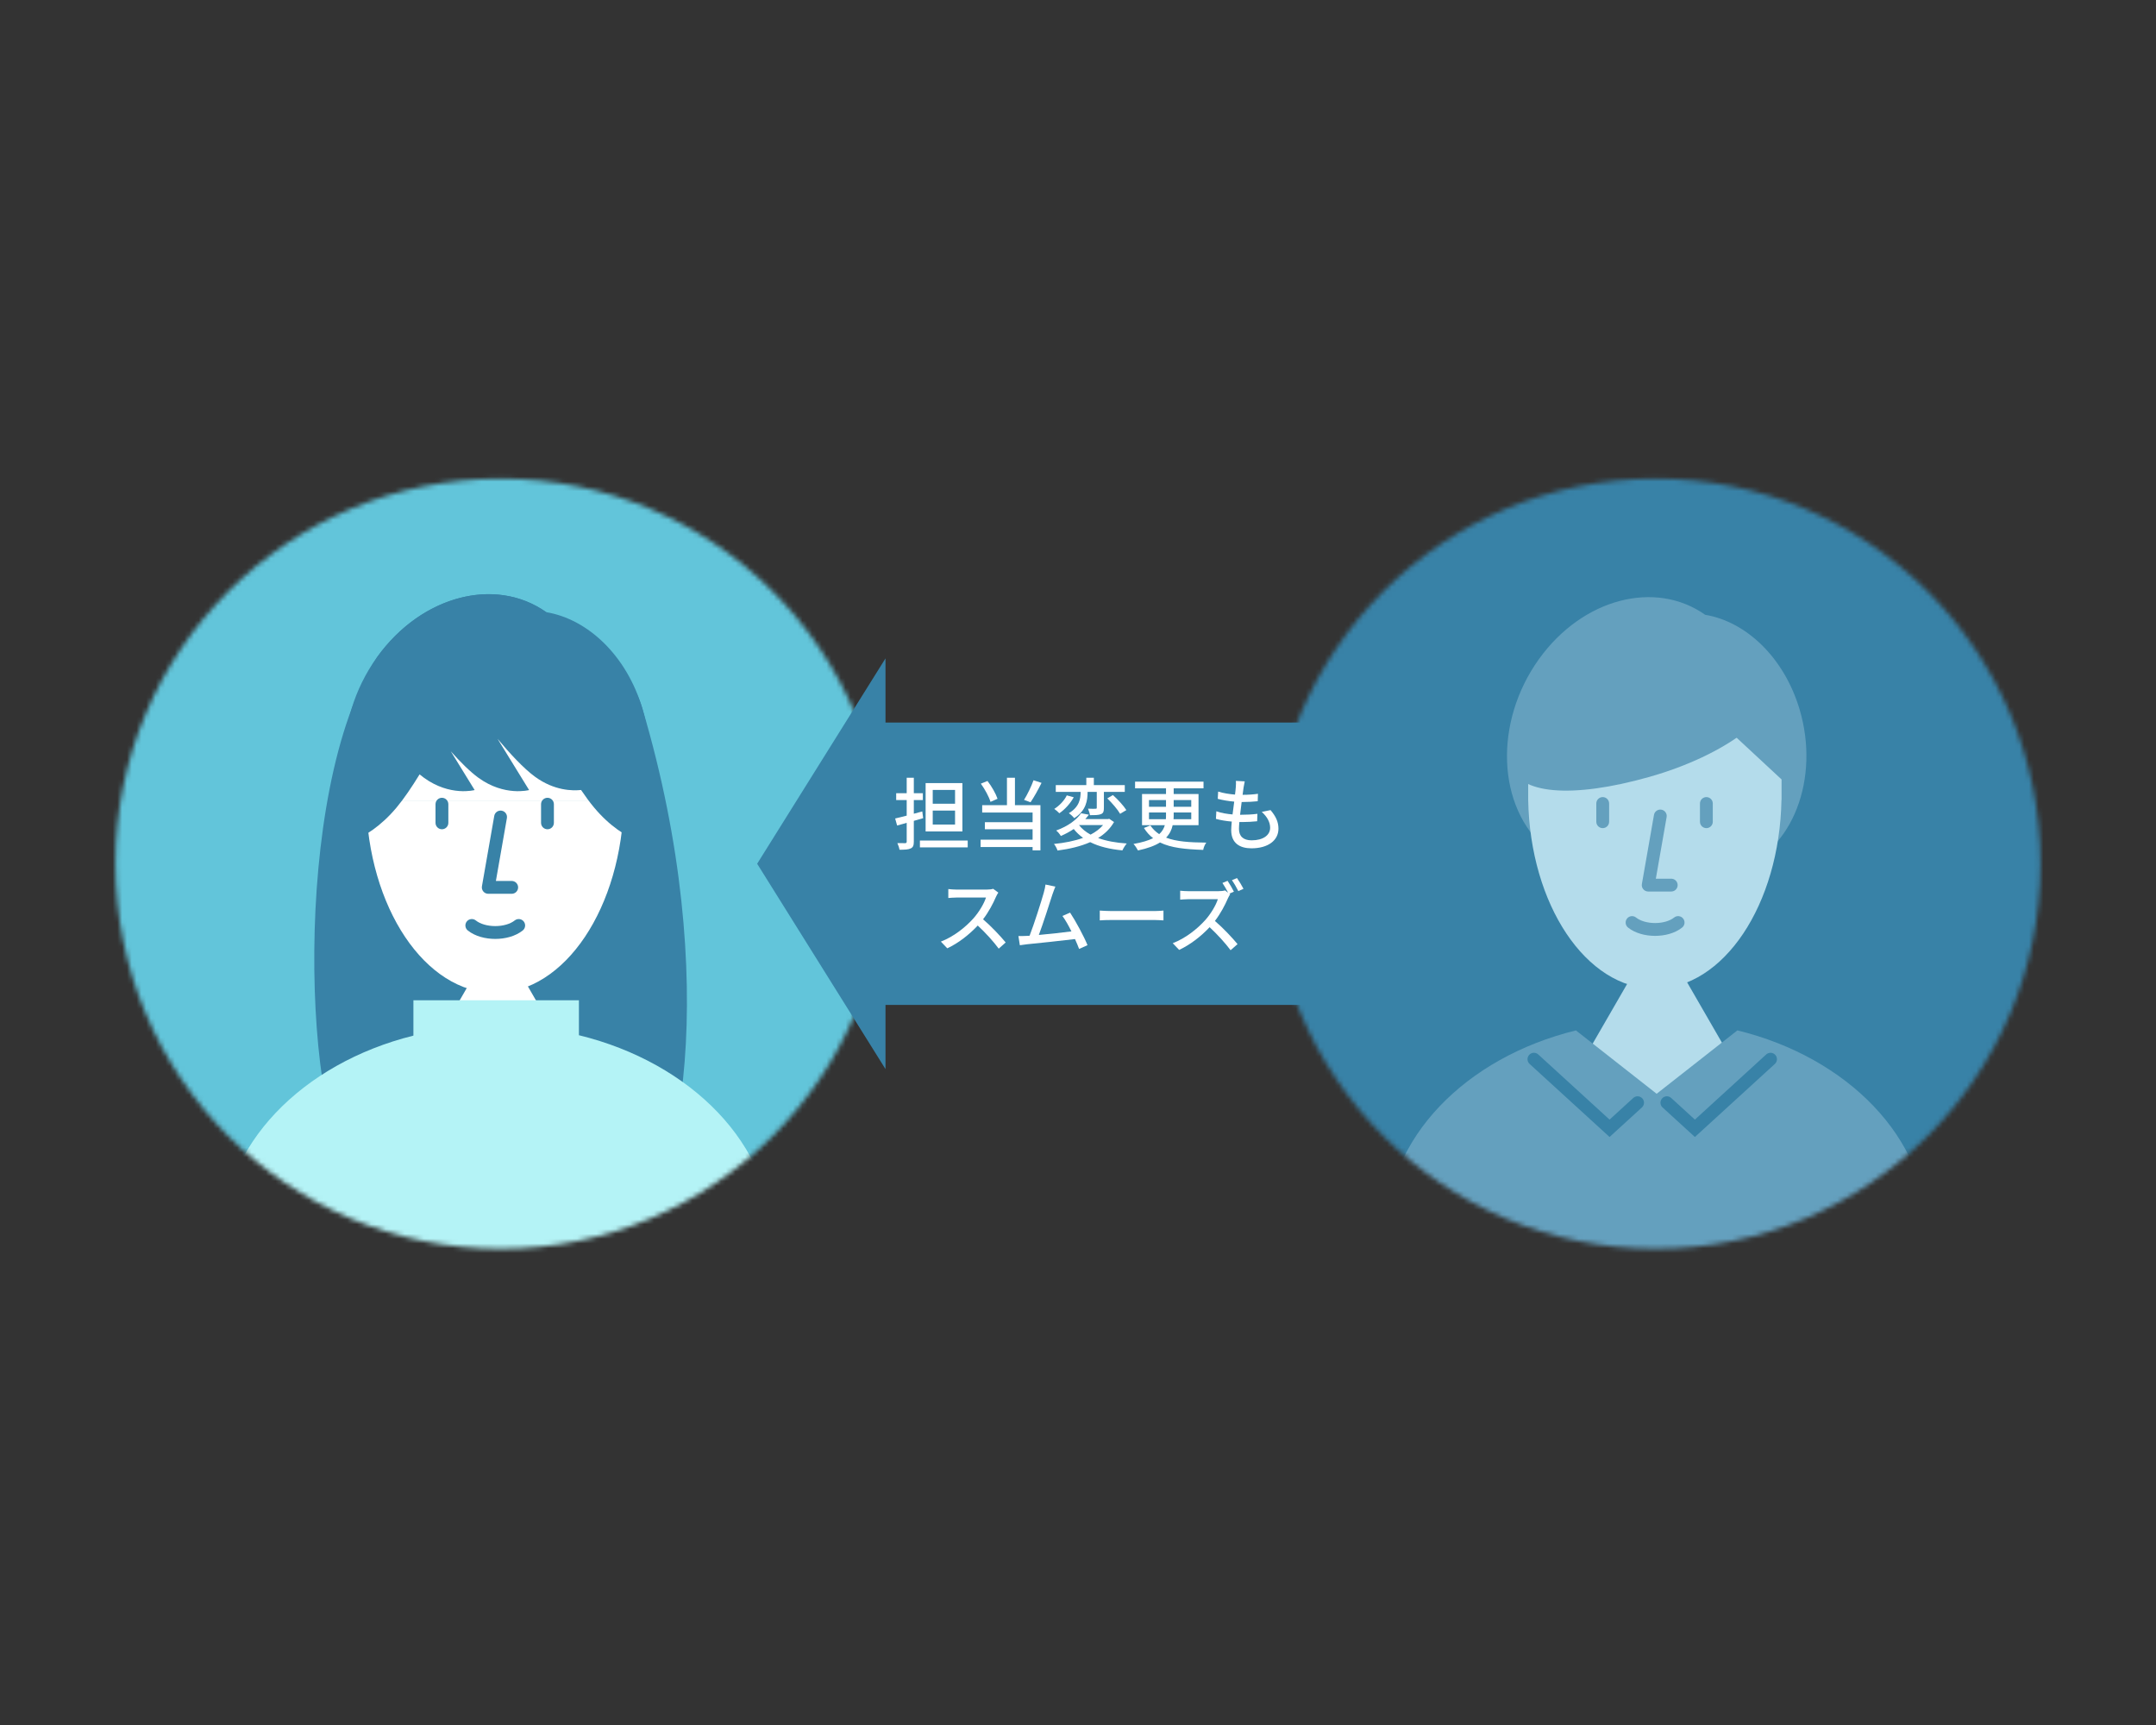 <svg width="450" height="360" viewBox="0 0 450 360" fill="none" xmlns="http://www.w3.org/2000/svg">
<rect x="0" y="0" width="450" height="360" fill="#333333" stroke="none"/>
<mask id="mask0_100_7206" style="mask-type:alpha" maskUnits="userSpaceOnUse" x="24" y="99" width="161" height="162">
<path d="M184.82 180.257C184.82 224.637 148.843 260.614 104.463 260.614C60.083 260.614 24.105 224.637 24.105 180.257C24.105 135.877 60.083 99.899 104.463 99.899C148.843 99.899 184.82 135.877 184.82 180.257Z" fill="#6FCDE1"/>
</mask>
<g mask="url(#mask0_100_7206)">
<path d="M214.947 173.863C214.947 235.414 165.255 285.31 103.957 285.31C42.659 285.31 -7.033 235.414 -7.033 173.863C-7.033 112.313 42.659 62.417 103.957 62.417C165.255 62.417 214.947 112.313 214.947 173.863Z" fill="#62C5DA"/>
<path fill-rule="evenodd" clip-rule="evenodd" d="M104.831 179.716C96.492 183.772 87.183 183.317 80.328 177.575C69.749 168.713 69.021 150.613 78.701 137.149C87.971 124.254 103.425 120.286 114.008 127.756C122.722 129.211 130.798 136.842 134.073 147.858C138.447 162.571 132.6 177.752 121.015 181.765C115.576 183.649 109.839 182.736 104.831 179.716Z" fill="#3882A7"/>
<path fill-rule="evenodd" clip-rule="evenodd" d="M102.988 199.108C92.826 223.09 80.946 250.848 74.108 245.119C63.529 236.258 60.472 165.123 78.703 137.149C88.285 123.82 104.474 120.029 115.062 128.549C123.707 131.237 131.729 139.955 134.077 147.858C150.824 204.214 142.058 252.016 130.473 256.029C123.194 258.55 111.649 226.748 102.988 199.108Z" fill="#3882A7"/>
<path d="M103.903 194.98L128.808 238.117H78.998L103.903 194.98Z" fill="white"/>
<path fill-rule="evenodd" clip-rule="evenodd" d="M114.889 148.48L76.404 162.74V167.078H130.249V162.74L114.889 148.48ZM103.315 207.225C88.703 207.225 76.811 189.359 76.403 167.084H130.226C129.819 189.359 117.926 207.225 103.315 207.225Z" fill="white"/>
<path fill-rule="evenodd" clip-rule="evenodd" d="M104.711 169.185C105.439 169.313 105.927 170.007 105.799 170.736L103.502 183.852H106.803C107.543 183.852 108.142 184.452 108.142 185.191C108.142 185.931 107.543 186.531 106.803 186.531H101.908C101.513 186.531 101.137 186.356 100.883 186.053C100.628 185.75 100.521 185.35 100.589 184.96L103.161 170.274C103.288 169.545 103.982 169.058 104.711 169.185Z" fill="#3882A7"/>
<path fill-rule="evenodd" clip-rule="evenodd" d="M97.43 192.304C97.892 191.727 98.735 191.633 99.313 192.095C100.225 192.825 101.729 193.27 103.371 193.27C105.013 193.27 106.517 192.825 107.429 192.095C108.007 191.633 108.85 191.727 109.312 192.304C109.774 192.882 109.68 193.725 109.103 194.187C107.567 195.415 105.4 195.949 103.371 195.949C101.342 195.949 99.175 195.415 97.639 194.187C97.062 193.725 96.968 192.882 97.43 192.304Z" fill="#3882A7"/>
<path fill-rule="evenodd" clip-rule="evenodd" d="M92.24 166.494C92.98 166.494 93.579 167.094 93.579 167.833V171.724C93.579 172.464 92.98 173.063 92.24 173.063C91.501 173.063 90.901 172.464 90.901 171.724V167.833C90.901 167.094 91.501 166.494 92.24 166.494Z" fill="#3882A7"/>
<path fill-rule="evenodd" clip-rule="evenodd" d="M114.268 166.494C115.008 166.494 115.607 167.094 115.607 167.833V171.724C115.607 172.464 115.008 173.063 114.268 173.063C113.528 173.063 112.929 172.464 112.929 171.724V167.833C112.929 167.094 113.528 166.494 114.268 166.494Z" fill="#3882A7"/>
<path fill-rule="evenodd" clip-rule="evenodd" d="M120.832 208.757H86.287V216.127C63.044 221.925 46.204 239.002 46.204 259.166C46.204 284.103 103.729 271.479 103.729 271.479C103.729 271.479 161.254 284.103 161.254 259.166C161.254 238.918 144.273 221.782 120.878 216.055L120.832 216.091V208.757Z" fill="#B4F3F6"/>
<path fill-rule="evenodd" clip-rule="evenodd" d="M69.097 176.693C69.097 176.693 76.13 176.485 82.785 168.508C84.307 166.683 85.95 164.26 87.578 161.609C87.888 161.864 88.192 162.1 88.488 162.315C93.944 166.276 99.069 164.881 99.069 164.881L94.089 156.794C96.039 158.978 98.082 161.029 99.853 162.315C105.31 166.276 110.434 164.881 110.434 164.881L103.845 154.18C106.352 157.182 109.28 160.371 111.703 162.129C115.703 165.033 119.525 165.059 121.28 164.865C122.203 166.229 123.112 167.466 123.981 168.508C130.636 176.485 137.669 176.693 137.669 176.693L122.201 137.518L108.371 141.127C108.371 141.127 109.177 142.874 110.486 145.535L107.991 141.484L99.096 146.468L97.27 143.502C97.983 142.02 98.395 141.127 98.395 141.127L84.565 137.518L82.4 143.001L75.012 147.14C75.012 147.14 76.579 149.332 78.799 152.12L69.097 176.693Z" fill="#3882A7"/>
</g>
<mask id="mask1_100_7206" style="mask-type:alpha" maskUnits="userSpaceOnUse" x="265" y="99" width="161" height="162">
<path d="M425.892 180.257C425.892 224.637 389.915 260.614 345.535 260.614C301.155 260.614 265.178 224.637 265.178 180.257C265.178 135.877 301.155 99.899 345.535 99.899C389.915 99.899 425.892 135.877 425.892 180.257Z" fill="#6FCDE1"/>
</mask>
<g mask="url(#mask1_100_7206)">
<path d="M457.023 173.863C457.023 235.414 407.332 285.31 346.034 285.31C284.736 285.31 235.044 235.414 235.044 173.863C235.044 112.313 284.736 62.417 346.034 62.417C407.332 62.417 457.023 112.313 457.023 173.863Z" fill="#3882A7"/>
<path fill-rule="evenodd" clip-rule="evenodd" d="M346.89 179.338C338.7 183.321 329.557 182.875 322.824 177.234C312.434 168.53 311.718 150.753 321.226 137.529C330.331 124.864 345.509 120.967 355.904 128.304C364.463 129.733 372.394 137.228 375.611 148.047C379.906 162.498 374.164 177.408 362.785 181.35C357.443 183.2 351.809 182.304 346.89 179.338Z" fill="#64A0BE"/>
<path d="M345.972 194.333L370.433 236.701H321.511L345.972 194.333Z" fill="#B4DCEB"/>
<path fill-rule="evenodd" clip-rule="evenodd" d="M356.762 148.661L318.963 162.667V166.928H318.963C319.365 188.803 331.045 206.348 345.395 206.348C359.745 206.348 371.425 188.803 371.827 166.928H371.848V162.667L356.762 148.661Z" fill="#B4DCEB"/>
<path fill-rule="evenodd" clip-rule="evenodd" d="M346.769 168.973C347.498 169.101 347.985 169.795 347.857 170.524L345.606 183.379H348.82C349.56 183.379 350.159 183.978 350.159 184.718C350.159 185.457 349.56 186.057 348.82 186.057H344.012C343.617 186.057 343.241 185.882 342.987 185.579C342.732 185.276 342.625 184.876 342.693 184.487L345.219 170.062C345.346 169.333 346.04 168.846 346.769 168.973Z" fill="#64A0BE"/>
<path fill-rule="evenodd" clip-rule="evenodd" d="M339.596 191.694C340.058 191.117 340.901 191.023 341.479 191.485C342.369 192.197 343.84 192.634 345.45 192.634C347.059 192.634 348.53 192.197 349.421 191.485C349.998 191.023 350.841 191.117 351.303 191.694C351.765 192.272 351.672 193.114 351.094 193.577C349.581 194.787 347.446 195.312 345.45 195.312C343.453 195.312 341.319 194.787 339.805 193.577C339.228 193.114 339.134 192.272 339.596 191.694Z" fill="#64A0BE"/>
<path fill-rule="evenodd" clip-rule="evenodd" d="M334.518 166.349C335.258 166.349 335.857 166.948 335.857 167.688V171.491C335.857 172.231 335.258 172.83 334.518 172.83C333.778 172.83 333.179 172.231 333.179 171.491V167.688C333.179 166.948 333.778 166.349 334.518 166.349Z" fill="#64A0BE"/>
<path fill-rule="evenodd" clip-rule="evenodd" d="M356.155 166.349C356.894 166.349 357.494 166.948 357.494 167.688V171.491C357.494 172.231 356.894 172.83 356.155 172.83C355.415 172.83 354.815 172.231 354.815 171.491V167.688C354.815 166.948 355.415 166.349 356.155 166.349Z" fill="#64A0BE"/>
<path d="M344.206 162.149C328.168 166.674 316.781 165.855 315.173 159.415C313.564 152.974 322.344 143.352 338.382 138.826C354.42 134.301 368.726 135.853 370.334 142.293C371.942 148.733 360.244 157.623 344.206 162.149Z" fill="#64A0BE"/>
<path fill-rule="evenodd" clip-rule="evenodd" d="M328.926 215.041C305.956 220.67 289.285 237.497 289.285 257.38C289.285 281.872 314.581 301.727 345.785 301.727C376.989 301.727 402.285 281.872 402.285 257.38C402.285 237.493 385.607 220.663 362.63 215.037L345.776 228.266L328.926 215.041Z" fill="#64A0BE"/>
<path fill-rule="evenodd" clip-rule="evenodd" d="M370.535 220.146C371.034 220.692 370.996 221.539 370.45 222.038L353.759 237.286L347.008 231.119C346.462 230.62 346.424 229.773 346.923 229.227C347.422 228.681 348.269 228.643 348.815 229.142L353.759 233.658L368.643 220.06C369.189 219.562 370.036 219.6 370.535 220.146Z" fill="#3882A7"/>
<path fill-rule="evenodd" clip-rule="evenodd" d="M319.172 220.146C318.673 220.692 318.711 221.539 319.257 222.038L335.948 237.286L342.699 231.119C343.245 230.62 343.283 229.773 342.784 229.227C342.285 228.681 341.438 228.643 340.892 229.142L335.948 233.658L321.064 220.06C320.518 219.562 319.671 219.6 319.172 220.146Z" fill="#3882A7"/>
</g>
<path fill-rule="evenodd" clip-rule="evenodd" d="M184.821 223.115L158.035 180.258L184.821 137.4V150.793L291.964 150.793V209.722L184.821 209.722V223.115Z" fill="#3882A7"/>
<path d="M199.338 167.741H194.68V164.851H199.338V167.741ZM199.338 172.085H194.68V169.162H199.338V172.085ZM200.873 163.431H193.194V173.522H200.873V163.431ZM192.682 170.747L192.5 169.343L190.733 169.822V166.965H192.616V165.545H190.733V162.308H189.246V165.545H187.05V166.965H189.246V170.219C188.338 170.45 187.512 170.665 186.835 170.813L187.248 172.283C187.875 172.118 188.536 171.92 189.246 171.722V175.636C189.246 175.884 189.147 175.95 188.916 175.966C188.718 175.966 188.024 175.966 187.297 175.95C187.479 176.33 187.694 176.957 187.743 177.337C188.866 177.337 189.61 177.304 190.089 177.056C190.568 176.842 190.733 176.445 190.733 175.652V171.309L192.682 170.747ZM192.004 175.421V176.842H201.98V175.421H192.004Z" fill="white"/>
<path d="M215.721 162.836C215.259 164.124 214.417 165.842 213.739 166.932L215.094 167.428C215.804 166.387 216.696 164.802 217.389 163.381L215.721 162.836ZM208.207 166.701C207.86 165.66 207.001 164.141 206.109 162.985L204.722 163.546C205.564 164.702 206.423 166.288 206.737 167.345L208.207 166.701ZM211.84 162.308H210.172V168.039H205.002V169.575H215.523V171.59H205.564V173.059H215.523V175.24H204.672V176.776H215.523V177.469H217.158V168.039H211.84V162.308Z" fill="white"/>
<path d="M227.002 165.264H228.918V168.551C228.918 168.732 228.868 168.782 228.67 168.782C228.472 168.798 227.778 168.798 227.084 168.765C227.249 169.162 227.448 169.723 227.497 170.12C228.554 170.12 229.297 170.12 229.793 169.905C230.321 169.69 230.404 169.294 230.404 168.6V165.264H234.764V163.844H228.306V162.308H226.737V163.844H220.362V165.264H225.548C225.548 166.618 225.334 168.385 223.087 169.707C223.434 169.938 223.963 170.417 224.211 170.747C226.721 169.178 227.002 166.998 227.002 165.297V165.264ZM231.114 166.618C232.105 167.576 233.294 168.964 233.79 169.839L235.094 169.063C234.516 168.154 233.311 166.833 232.287 165.925L231.114 166.618ZM222.658 165.991C222.196 166.998 221.139 168.138 220.048 168.815C220.346 169.03 220.841 169.426 221.106 169.723C222.278 168.931 223.434 167.626 224.111 166.387L222.658 165.991ZM225.234 172.184H230.239C229.562 172.977 228.67 173.638 227.629 174.183C226.638 173.638 225.813 172.977 225.218 172.201L225.234 172.184ZM231.511 170.879L231.246 170.945H226.523C226.787 170.648 227.035 170.334 227.266 170.021L225.647 169.723C224.739 171.028 223.005 172.399 220.445 173.324C220.759 173.555 221.205 174.083 221.419 174.463C222.427 174.034 223.319 173.538 224.111 173.01C224.673 173.72 225.317 174.331 226.06 174.86C224.26 175.504 222.179 175.917 219.982 176.131C220.263 176.445 220.627 177.139 220.726 177.502C223.17 177.188 225.532 176.643 227.547 175.752C229.38 176.676 231.626 177.221 234.269 177.469C234.45 177.056 234.847 176.412 235.177 176.032C232.898 175.884 230.866 175.504 229.198 174.893C230.586 174.034 231.725 172.944 232.518 171.557L231.511 170.879Z" fill="white"/>
<path d="M239.818 170.962V169.558H243.369V170.153C243.369 170.433 243.369 170.698 243.336 170.962H239.818ZM239.818 166.965H243.369V168.369H239.818V166.965ZM248.638 166.965V168.369H244.971V166.965H248.638ZM248.638 170.962H244.938C244.971 170.698 244.971 170.45 244.971 170.169V169.558H248.638V170.962ZM250.157 172.217V165.71H244.971V164.521H251.198V163.133H236.911V164.521H243.369V165.71H238.365V172.217H243.121C242.923 172.894 242.576 173.522 241.949 174.083C241.222 173.605 240.611 173.01 240.099 172.267L238.761 172.795C239.306 173.654 239.934 174.364 240.677 174.926C239.686 175.405 238.381 175.818 236.581 176.131C236.928 176.478 237.341 177.139 237.522 177.486C239.537 177.056 241.04 176.495 242.114 175.818C244.426 176.957 247.432 177.238 251.131 177.37C251.214 176.858 251.495 176.214 251.776 175.851C248.274 175.818 245.5 175.636 243.385 174.81C244.145 174.034 244.558 173.159 244.756 172.217H250.157Z" fill="white"/>
<path d="M259.802 163.067L257.953 162.968C257.986 163.299 257.986 163.612 257.936 164.273C257.903 164.702 257.853 165.231 257.771 165.826C256.549 165.726 255.26 165.528 254.253 165.198L254.17 166.717C255.178 166.982 256.417 167.196 257.606 167.295C257.49 168.171 257.374 169.096 257.259 169.971C256.136 169.872 254.947 169.69 253.873 169.31L253.791 170.896C254.732 171.16 255.888 171.358 257.094 171.457C257.028 172.201 256.978 172.828 256.978 173.258C256.978 175.999 258.811 177.04 261.206 177.04C264.625 177.04 266.838 175.421 266.838 172.944C266.838 171.524 266.293 170.367 265.187 169.063L263.353 169.442C264.509 170.466 265.104 171.623 265.104 172.746C265.104 174.298 263.651 175.372 261.239 175.372C259.472 175.372 258.597 174.496 258.597 172.993C258.597 172.647 258.63 172.135 258.679 171.557C258.894 171.557 259.092 171.557 259.307 171.557C260.38 171.557 261.388 171.49 262.395 171.391L262.445 169.839C261.322 169.988 260.133 170.037 259.059 170.037C258.977 170.037 258.91 170.037 258.828 170.037C258.927 169.178 259.043 168.237 259.158 167.378H259.191C260.546 167.378 261.487 167.312 262.511 167.213L262.56 165.66C261.685 165.792 260.579 165.875 259.356 165.875C259.439 165.247 259.505 164.735 259.555 164.372C259.621 163.976 259.687 163.579 259.802 163.067Z" fill="white"/>
<path d="M208.37 186.284L207.297 185.491C207.016 185.59 206.471 185.656 205.86 185.656H199.732C199.22 185.656 198.262 185.59 197.932 185.541V187.407C198.196 187.391 199.088 187.308 199.732 187.308H205.794C205.397 188.596 204.291 190.413 203.168 191.668C201.533 193.501 199.055 195.483 196.38 196.507L197.717 197.911C200.079 196.805 202.309 195.037 204.076 193.155C205.711 194.674 207.363 196.491 208.453 197.977L209.906 196.689C208.882 195.434 206.884 193.303 205.183 191.85C206.339 190.363 207.313 188.497 207.891 187.143C208.007 186.862 208.255 186.449 208.37 186.284Z" fill="white"/>
<path d="M220.278 185.029L218.214 184.599C218.148 185.078 218.081 185.524 217.85 186.317C217.388 187.985 215.819 192.923 214.894 195.285C214.646 195.302 214.415 195.302 214.217 195.318C213.721 195.351 213.077 195.351 212.565 195.351L212.862 197.267C213.358 197.201 213.903 197.118 214.316 197.069C216.463 196.871 221.748 196.293 224.374 195.979C224.721 196.739 225.018 197.465 225.233 198.043L226.984 197.251C226.273 195.483 224.506 192.197 223.35 190.463L221.748 191.156C222.326 191.916 223.003 193.122 223.631 194.377C221.864 194.608 219.072 194.922 216.826 195.12C217.652 192.94 219.155 188.266 219.65 186.697C219.898 185.97 220.096 185.475 220.278 185.029Z" fill="white"/>
<path d="M229.544 190.033V192.081C230.105 192.032 231.096 191.999 232.004 191.999H240.989C241.716 191.999 242.476 192.065 242.839 192.081V190.033C242.426 190.066 241.782 190.132 240.989 190.132H232.004C231.113 190.132 230.089 190.066 229.544 190.033Z" fill="white"/>
<path d="M256.22 183.823L255.146 184.269C255.543 184.847 256.005 185.656 256.336 186.317L255.691 185.822C255.411 185.921 254.866 185.987 254.255 185.987H248.127C247.615 185.987 246.657 185.937 246.327 185.888V187.754C246.591 187.737 247.483 187.655 248.127 187.655H254.189C253.792 188.943 252.686 190.76 251.562 192.015C249.927 193.832 247.45 195.83 244.774 196.838L246.112 198.242C248.474 197.135 250.704 195.384 252.471 193.501C254.106 195.021 255.758 196.838 256.848 198.308L258.301 197.036C257.277 195.781 255.279 193.65 253.577 192.197C254.734 190.694 255.708 188.844 256.286 187.49C256.402 187.209 256.649 186.779 256.765 186.631L256.6 186.499L257.541 186.086C257.244 185.475 256.633 184.434 256.22 183.823ZM258.185 183.245L257.128 183.691C257.574 184.319 258.119 185.26 258.466 185.97L259.54 185.491C259.242 184.897 258.615 183.856 258.185 183.245Z" fill="white"/>
</svg>
